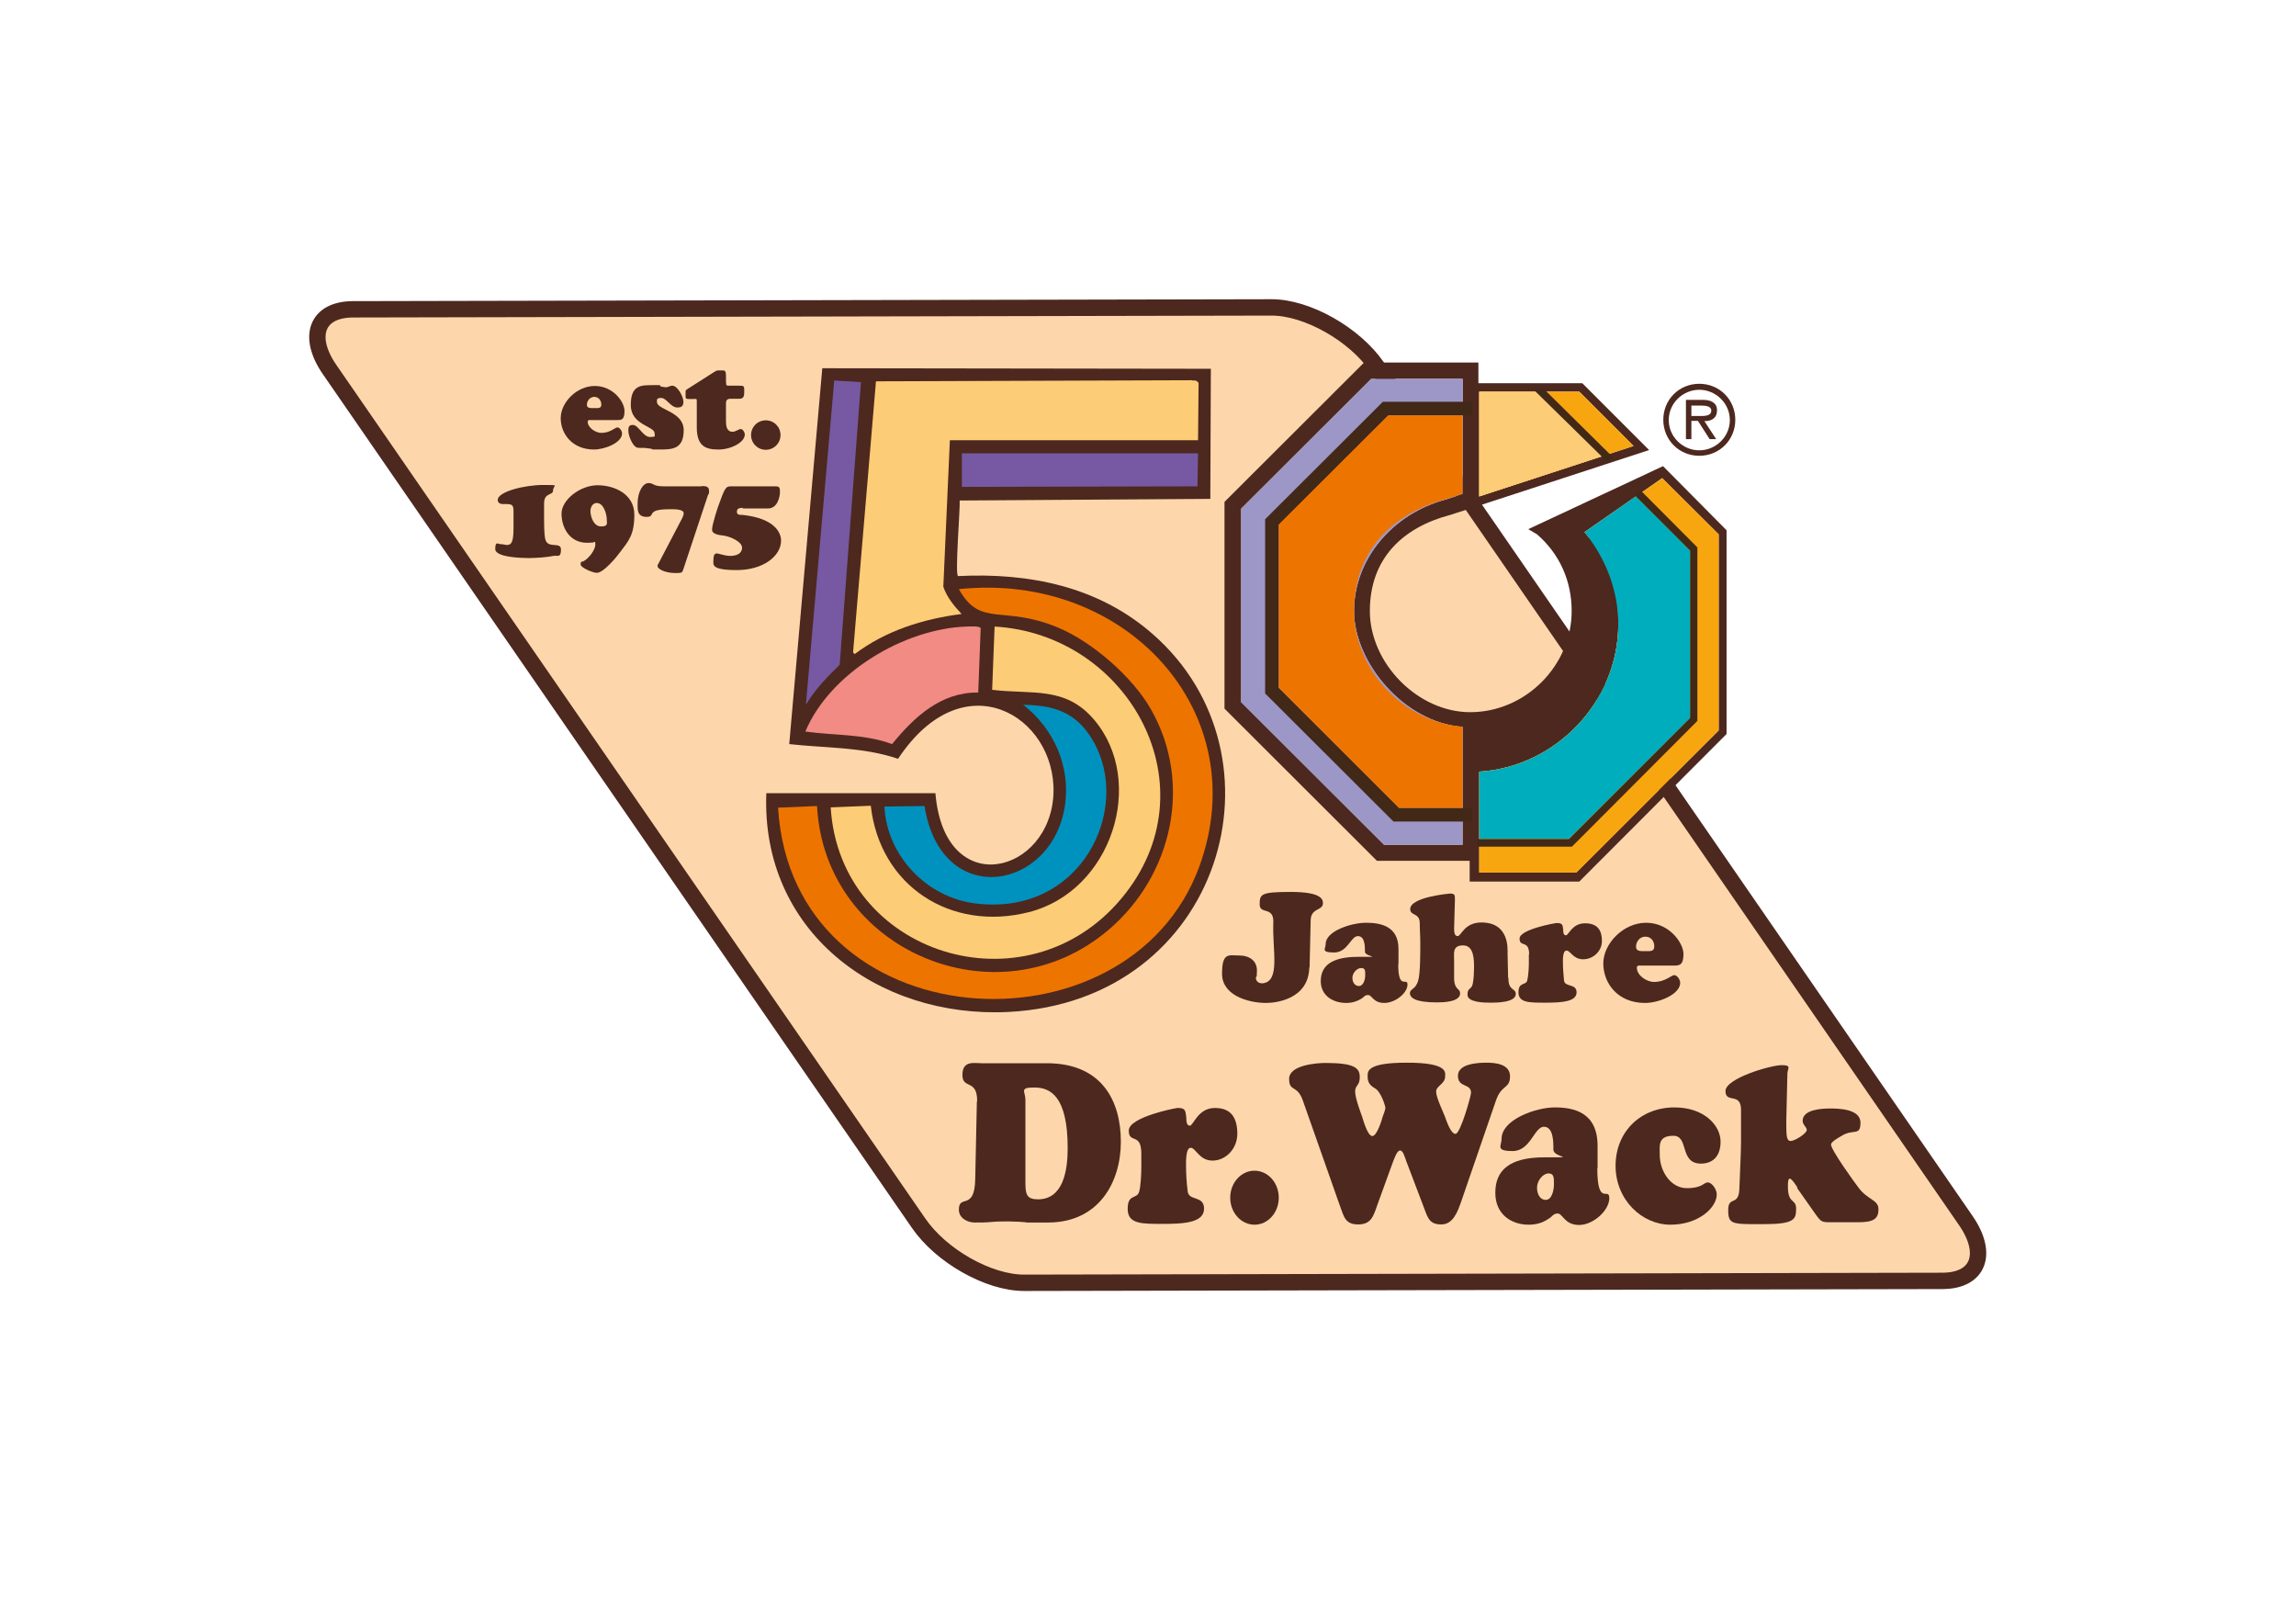 <?xml version="1.0" encoding="UTF-8"?>
<svg id="Ebene_1" xmlns="http://www.w3.org/2000/svg" version="1.1" viewBox="0 0 841.9 595.3">
  <!-- Generator: Adobe Illustrator 29.2.1, SVG Export Plug-In . SVG Version: 2.1.0 Build 116)  -->
  <defs>
    <style>
      .st0 {
        fill: #fdd7ab;
        stroke: #4d281f;
        stroke-width: 6px;
      }

      .st0, .st1 {
        stroke-miterlimit: 3.9;
      }

      .st2, .st3, .st4, .st5, .st6, .st7, .st8 {
        fill-rule: evenodd;
      }

      .st2, .st9 {
        fill: #ee7400;
      }

      .st10 {
        fill: #f18b84;
      }

      .st3 {
        fill: #9d97c8;
      }

      .st1 {
        fill: none;
        stroke: #422817;
        stroke-width: 5px;
      }

      .st4 {
        fill: #422817;
      }

      .st5 {
        fill: #00adbc;
      }

      .st6, .st11 {
        fill: #fdcc76;
      }

      .st12 {
        fill: #0092be;
      }

      .st13 {
        fill: #fff;
      }

      .st14, .st7 {
        fill: #4d281f;
      }

      .st15 {
        fill: #7659a2;
      }

      .st8 {
        fill: #f7a60f;
      }

      .st16 {
        display: none;
      }
    </style>
  </defs>
  <g id="HG">
    <path class="st0" d="M712.5,469.6l-337,.7c-13,0-30.4-9.8-38.7-21.9L120.8,135.4c-8.3-12.1-4.6-21.9,8.5-22l337-.7c13,0,30.4,9.8,38.7,21.9l215.9,313c8.3,12.1,4.6,21.9-8.5,22h0Z"/>
  </g>
  <g id="Logo">
    <g id="Background" class="st16">
      <rect class="st13" x="164.6" y="98.9" width="512" height="398.2"/>
      <path class="st14" d="M418.6,407.3c25.1-3.5,25.5,35.9,0,32.4-17.7-2.4-16.9-30.1,0-32.4Z"/>
      <path class="st14" d="M215.5,412.2c19.9-2,19.7,29.4-.9,26.2-13.7-2.1-13.7-24.7.9-26.2Z"/>
      <path class="st14" d="M606.6,159.3c18.5-2.7,18.9,26.8-.4,23.6-11.9-2-12-21.8.4-23.6Z"/>
      <path class="st14" d="M613.3,414c15.2-.7,16.2,22.2,2.2,23.6-16.4,1.6-17.4-22.9-2.2-23.6Z"/>
      <path class="st9" d="M215.5,418.9c9.4-1.9,10.8,11.1,4,12.9-9.6,2.5-11.5-11.3-4-12.9Z"/>
      <path class="st9" d="M607.5,165.1c11.2-2.1,8.4,16.8-1.8,11.1-4.8-2.7-2.6-10.3,1.8-11.1Z"/>
      <path class="st10" d="M612.4,420.2c8.5-1.7,9.2,9.7,3.6,11.1-8.6,2.1-10.1-9.8-3.6-11.1Z"/>
    </g>
    <g>
      <path class="st14" d="M301.5,135l142.5.2-.2,47.7-91.9.6c.2,3.2-1.8,27.1-.6,27.7,26.1-1.3,51.4,3.8,71.3,21.2,51.3,44.7,25.7,134.6-52.8,138.6-48.4,2.4-90.8-29.8-88.8-80.2h62c3.3,39.8,42.4,29.6,43.3-.2.8-28-32.9-48.8-57-12.4-12.9-4.4-26.5-3.9-39.9-5.4l12.1-137.6v-.2Z"/>
      <g>
        <g>
          <path class="st9" d="M351.6,216c61.4-6.5,108.7,45.3,88.2,101.6-26,71.4-149.3,64.2-154.5-21.5l14.3-.6c2.7,53.1,66.4,80,107,45.3,23.3-19.9,30.9-53.7,15.4-80.8-6.7-11.8-21.5-24.7-34-29.9-20.3-8.5-28.4.2-36.4-14.1h0Z"/>
          <path class="st11" d="M364.6,229.7c49.5,2.8,80.5,59.2,46.6,99.7-35,41.9-103.3,20.7-106.6-33.4l14.7-.6c3.3,29.4,29.3,46.3,58,39,30.3-7.7,43.1-47.7,24-70.4-10.6-12.6-22.8-9.3-37.5-11.1l.9-23.2h-.1Z"/>
          <path class="st12" d="M375,258.4c11.6.1,19.8,2.8,25.8,13.2,14.5,24.9-4.3,64.6-43.3,59.6-17.8-2.3-32.3-17.5-33.2-35.5l14.7-.2c6.1,38.3,46.9,31,51.5-.2,2.1-14.4-4.1-28.2-15.4-37h-.1Z"/>
        </g>
        <g>
          <path class="st10" d="M354.6,229.7c.9,0,4.6-.3,5,.6l-.9,23.6c-13.7-.2-23.5,9-31.6,18.9-10.2-3.8-21.2-3.1-31.8-4.6,9.1-21.6,36.3-37.8,59.3-38.5h0Z"/>
          <g>
            <path class="st11" d="M437.1,139.5c1.1,0,1.6-.2,2.4.9l-.2,21h-91l-2.4,53.7c1.3,3.9,4,7.1,6.7,10-14.1,1.8-27.8,6.1-39.2,14.7l-.6-.6,8.4-99.4,115.9-.4h0Z"/>
            <path class="st15" d="M305.9,139.5l9.8.6-7.8,103.6c-4.6,4.5-9.1,9.1-12.4,14.7l10.4-118.9h0Z"/>
            <polygon class="st15" points="352.7 166.2 439.3 166.2 439.1 178.3 352.7 178.5 352.7 166.2"/>
          </g>
        </g>
      </g>
    </g>
    <g>
      <g>
        <path class="st7" d="M609.8,170.9l-49.4,23.1,3.2,1.9c8.2,7.1,12.7,17,12.7,28.1,0,20.1-17,37.1-37.2,37.1h0c-19.2,0-36.8-17.9-36.8-37.1s12-30.6,29.4-35.2l8.4-2.7h0l64.6-21.1-24.5-24.5h-38.1v-7.6h-41.9l-51.2,51.1v75.8l55.9,55.8h34v7.6h40.2l54-54.1v-74.7l-23.4-23.6h0ZM579.1,143.6l19.9,19.9-56.6,18.5v-38.4h36.8-.1ZM507.5,309.7l-52.4-52.3v-70.9l47.7-47.6h33.5v42.2l-6.1,2c-19.8,5.3-33.7,22.1-33.7,40.9s18.3,40.9,39.8,42.5v43.2h-28.8ZM630.2,267.8l-52.2,52.1h-35.6v-37c28-1.7,51-25.7,51-53.9s-4.4-24.1-12.4-33.9l28.5-19.8,20.7,20.6v72h0Z"/>
        <path class="st14" d="M623.1,165.1c-6,0-11.2-4.9-11.2-11.1s5.2-11.1,11.2-11.1,11.2,4.9,11.2,11.1-5.2,11.1-11.2,11.1ZM623.1,167.1c7.4,0,13.2-5.8,13.2-13.2s-5.8-13.2-13.2-13.2-13.2,5.8-13.2,13.2,5.8,13.2,13.2,13.2ZM625,154.4c2.6,0,4.6-1.1,4.6-4s-2.5-3.8-5.1-3.8h-6.3v14.4h2v-6.7h2.4l4.3,6.7h2.4l-4.4-6.7h0ZM620.2,152.4v-3.7h3.8c1.6,0,3.5.3,3.5,1.8,0,2.3-3.1,2-4.9,2h-2.4,0Z"/>
      </g>
      <path class="st3" d="M507.5,309.7l-52.4-52.3v-70.9l47.7-47.6h33.5v42.2l-6.1,2c-19.8,5.3-33.7,22.1-33.7,40.9s18.3,40.9,39.8,42.5v43.2h-28.8Z"/>
      <path class="st8" d="M630.2,267.8l-52.2,52.1h-35.6v-37c28-1.7,51-25.7,51-53.9s-4.4-24.1-12.4-33.9l28.5-19.8,20.7,20.6v72h0Z"/>
      <polygon class="st8" points="579.1 143.6 599 163.5 542.4 182 542.4 143.6 579.1 143.6"/>
      <polyline class="st1" points="539.8 149.8 508.1 149.8 466.4 191.4 466.4 253.2 512 298.7 539.8 298.7"/>
      <polygon class="st4" points="541.6 307.6 575.3 307.6 619.7 263.2 619.7 201.9 599.4 181.6 601.7 179.9 622.4 200.7 622.4 264.3 576.4 310.4 541.6 310.4 541.6 307.6"/>
    </g>
    <path class="st2" d="M468.9,192.4v59.7l44.1,44.1h23.3v-29.8c-21.5-1.6-39.8-20.8-39.8-42.5s13.9-35.6,33.7-40.9l6.1-2v-28.7h-27.3l-40.2,40.1h.1Z"/>
    <path class="st5" d="M575.2,307.6l44.5-44.4v-61.3l-19.9-19.9-18.8,13.1c8,9.8,12.4,21.7,12.4,33.9,0,28.2-23.1,52.3-51,53.9v24.6h32.9-.1Z"/>
    <polygon class="st6" points="563.9 143.6 542.4 143.6 542.4 182 587.4 167.3 563.9 143.6"/>
    <polygon class="st4" points="589 169 562.3 142.8 566.3 142.8 591.7 167.9 589 169"/>
  </g>
  <g id="Text">
    <g>
      <path class="st14" d="M216.7,154c-.5,0-1.2-.1-1.2.6,0,2.2,2.9,4.1,5,4.1,3.3,0,5-2,5.9-2s1.7,1.4,1.7,2.2c0,3.4-6.3,5.9-10.3,5.9-8,0-12.2-5.8-12.2-11.5s5.8-11.8,12.5-11.8,10.9,5.8,10.9,9.2-1.3,3.3-2.8,3.3h-9.7.2ZM220.5,148.4c0-1.6-1-2.9-2.6-2.9s-2.7,1.5-2.7,2.9,1.5,1.2,2.7,1.2,2.6.3,2.6-1.3h0Z"/>
      <path class="st14" d="M242.3,141.7c.8.1,1.5.3,1.8.3s.8-.1,1.2-.3c.4-.1.8-.3,1.2-.3,2,0,4.1,4.1,4.1,5.9s-1,2.1-2.2,2.1c-2.5,0-4-3.5-5.9-3.5s-1.6.7-1.6,1.5c0,2.9,9.8,3.4,9.8,10.3s-4.1,7.1-8.7,7.1-2.2-.1-3.3-.3c-1.1-.1-2.1-.3-2.4-.3h-1.7c-.9,0-1.3-.1-2-.8-1.1-1.2-2.2-3.8-2.2-5.5s.4-2.1,1.7-2.1c2,0,3.7,4.4,6.2,4.4s1.7-.4,1.7-1.4c0-2.6-8.7-2.9-8.7-10.3s3.7-7.3,8.2-7.3,1.8,0,2.7.3v.2Z"/>
      <path class="st14" d="M266.2,154.6c0,3,1.2,3.7,2.4,3.7s2.2-1,3-1,1.5,1.2,1.5,2c0,2.9-5.1,5.5-9.6,5.5s-8-1-8-8.1v-9.2c0-.8,0-1.1-.2-1.2-.2-.1-.7,0-1.7,0s-1.7,0-2-.2c-.3-.3-.2-.8-.2-1.8s-.1-1.1.4-1.5l10.2-6.5c1-.6,1-.5,2.3-.5s1.9-.2,1.9,1.9,0,2.8.1,3.3c.1.4.4.4,1.6.4h3.1c1.9,0,1.9.1,1.9,2.1s-.3,2.7-2,2.7h-3.1q-1.6,0-1.6,1.6v6.8Z"/>
      <path class="st14" d="M280.8,164.9c-3,0-5.4-2.4-5.4-5.4s2.4-5.4,5.4-5.4,5.4,2.4,5.4,5.4-2.4,5.4-5.4,5.4Z"/>
      <path class="st14" d="M188.3,187.6c0-2-.2-2.8-2.4-2.8s-1.1,0-1.6,0c-.9,0-1.8-.5-1.8-1.5,0-3.1,10-5.5,16.6-5.5s3.7,0,3.7,2-3.3.6-3.3,4.8v5.3c0,1.4,0,5.7.4,7.6.8,4,5.8.8,5.8,4s-1.4,2-2.7,2.3c-2.3.5-6.6.8-9,.8s-12.4-.2-12.4-3.3,1-1.8,2-1.8,1.6.3,2.3.3c1.7,0,2.4-1.2,2.4-6.3v-6.1.2Z"/>
      <path class="st14" d="M218.7,210c-1.2,0-5.8-1.8-5.8-3.1s.6-.9,1-1.1c2.1-1.1,4.4-4.3,4.4-6.1s-.4-.8-.9-.8-1.4.1-2.1.1c-6.5,0-9.4-5.6-9.4-10.7s6.9-10.4,13.2-10.4,13.5,3.3,13.5,10.8-2.2,9.7-5.2,13.7c-1.3,1.8-6.1,7.6-8.5,7.6h-.2ZM218.8,184.4c-1.5,0-2.3,1.6-2.3,2.9,0,2.2,1.2,5.7,3.9,5.7s2.1-1.2,2.1-2.5c0-1.9-1.1-6.1-3.7-6.1h0Z"/>
      <path class="st14" d="M257.3,178.2c1.2,0,2.7,0,2.7,1.7s-.2,1-.4,1.6l-9,27.1c-.4,1.2-.4,1.5-2.6,1.5-4.9,0-6.9-1.8-6.9-2.5s.3-.8.4-1.1l8-15.3c.4-.7,1.2-2.2,1.2-3,0-1.7-3.9-1.5-5.3-1.5-8.9,0-4.7,2.8-8.3,2.8s-3.3-2.8-3.3-4.9c0-4.2,1.9-7.5,4-7.5s1.4,1.2,5.7,1.2h13.8Z"/>
      <path class="st14" d="M272.5,186.2c-1,0-2.3,0-2.3,1.4s1.3,1.1,2.3,1.2c11.5,1.3,13.9,6.4,13.9,9.4,0,5.7-6.6,10.8-16.2,10.8s-8.6-2-8.6-3.6.3-2.5,1.2-2.5,2.8.9,5,.9,4.3-.8,4.3-3-4.2-4-6.5-4.4c-1.2-.2-4.5-.3-4.5-2.2s2.1-8.4,3-10.6c2-5.6,2.4-5.3,4.6-5.3h15.2c1.6,0,2.1,0,2.1,2s-1,6.1-4.3,6.1h-9.4l.2-.2Z"/>
    </g>
    <g>
      <path class="st14" d="M480.1,354.7c-.3,11.9-12.7,13-15.8,13-6.5,0-16.2-2.7-16.2-10.7s2.5-6.7,6.3-6.7,6.5,2,6.5,5.5-.4,1.9-.4,2.6c0,1.4,1.1,2.2,2.5,2.1,6.6-.7,3.5-12.1,3.9-22.2.3-6.2-5-2.9-5-6.7s.4-4.6,11.4-4.6,11.8,2.6,11.8,4.1c0,2.9-4.4,1.6-4.5,6.3l-.4,17.2h0Z"/>
      <path class="st14" d="M512.7,353.5c0,9.9,3.4,4.5,3.4,7.5s-4.4,6.7-8.5,6.7-4.5-2.9-5.9-2.9-1.4.7-2.6,1.4c-1.2.7-2.9,1.5-5.5,1.5-4.6,0-9.3-2.5-9.3-8s3.8-8.9,13.7-8.9,2.5.1,2.5-1.9,0-5.7-2.6-5.7-3.7,6-8.7,6-3.1-1.3-3.1-3.1c0-4.8,9.5-7.8,14.8-7.8s11.9,1.2,11.9,9.6v5.6h-.1ZM495.9,358.5c0,1.5.8,3,2.4,3s2.3-2.3,2.3-4,0-2.6-1.5-2.6-3.2,1.8-3.2,3.6h0Z"/>
      <path class="st14" d="M553.1,358.6c0,4.8,2.7,3.6,2.7,5.8,0,3.2-7.2,3.2-9.2,3.2s-8.5,0-8.5-2.9,1.6-1.6,2-4.4c.3-1.8.4-3.8.4-5.6,0-2.8,0-8.1-4-8.1s-3.3,2.9-3.3,5.4v6.5c0,4.6,2.2,3.7,2.2,5.7,0,3.2-6.4,3.3-8.5,3.3-8,0-9.9-1.7-9.9-3.4s2.2-1.2,3.1-4.9c.7-2.6.7-10,.7-13.1s-.2-5.1-.2-7.6c0-4-3.5-2.6-3.5-5.2,0-4.5,14.6-5.7,14.6-5.7,1.7,0,1.8.5,1.8,2.1l-.3,10.6c0,1.1,0,2.9,1.3,2.9s2.4-5,8.7-5c10.3,0,9.6,9.7,9.6,11.3l.2,9h.1Z"/>
      <path class="st14" d="M560.7,349.9c0-5.5-3.5-2.4-3.5-5.8s13.1-5.7,13.6-5.7c2.1,0,2.2.6,2.4,2.5,0,.7,0,2,1,2s2.2-4.4,7-4.4,6.2,2.8,6.2,6.5-3.2,6.7-6.9,6.7-4.6-3.2-6.1-3.2-1.3,3.8-1.3,4.8c0,1.7.2,4,.4,6.2.3,2.5,4.6,1,4.6,4.3s-4.9,3.8-11.1,3.8-10.2.1-10.2-3.8,2.6-2.4,3.2-4.3c.4-1.4.6-4.6.6-6.2v-3.4h0Z"/>
      <path class="st14" d="M601.7,354c-.6,0-1.5-.2-1.5.8,0,2.8,3.6,5.2,6.3,5.2,4.2,0,6.3-2.5,7.4-2.5s2.2,1.7,2.2,2.8c0,4.3-7.9,7.4-12.9,7.4-10.1,0-15.3-7.3-15.3-14.5s7.3-14.9,15.7-14.9,13.7,7.3,13.7,11.5-1.7,4.2-3.5,4.2h-12.2,0ZM606.6,347c0-2-1.2-3.6-3.3-3.6s-3.4,1.9-3.4,3.7,1.9,1.6,3.4,1.6,3.3.3,3.3-1.7Z"/>
    </g>
    <g>
      <path class="st14" d="M358.3,403.8c.1-8.4-5.4-4.3-5.4-9.7s4.3-4.3,6.9-4.3h24c20.5,0,27.2,14.1,27.2,28.8s-8,29.6-26.7,29.6-5.8,0-8.1-.2c-2.3,0-4.3-.2-6.3-.2s-4.2,0-6.3.2c-2.1.2-4.1.2-6.3.2s-5.7-1.4-5.7-4.7c0-5.9,5.8.7,6-11.3l.6-28.4h0ZM376,433.8c0,4.2.6,5.9,4.6,5.9,9.3,0,10.9-10.6,10.9-18.8,0-19.2-6.5-22.2-12.2-22.2s-3.3,1.4-3.3,4.5v30.6Z"/>
      <path class="st14" d="M418.5,423c0-8-4.6-3.5-4.6-8.5s17.3-8.3,17.9-8.3c2.8,0,2.9.8,3.2,3.6,0,1,0,2.9,1.3,2.9s2.9-6.5,9.2-6.5,8.2,4.1,8.2,9.5-4.2,9.8-9.1,9.8-6.1-4.7-8-4.7-1.7,5.5-1.7,7c0,2.5.2,5.9.6,9,.4,3.6,6,1.4,6,6.3s-6.5,5.6-14.6,5.6-13.4.2-13.4-5.5,3.4-3.4,4.2-6.3c.6-2,.8-6.7.8-9v-4.9Z"/>
      <path class="st14" d="M460,449c-4.9,0-8.9-4.4-8.9-9.9s4-9.9,8.9-9.9,8.9,4.4,8.9,9.9-4,9.9-8.9,9.9Z"/>
      <path class="st14" d="M515.5,425.2c-.4-.9-1-3.4-2.1-3.4s-1.9,2.1-3.8,7.4l-4.5,12.4c-1.5,4.3-2.3,7.3-7.1,7.3s-5.2-2.9-6.6-6.6l-13.7-38.9c-2.1-5.9-5-2.9-5-7.9s10-5.8,13.3-5.8c10.8,0,12.6,1.9,12.6,5.2s-1.7,2.8-1.7,5.3,2.3,8.4,2.6,9.3c.4,1.3,2,7,3.7,7s3.5-5.9,3.8-7.1c.2-.5,1-2.6,1-3.2s-1.5-5.8-3.8-7.2c-1.5-.8-2.7-2-2.7-4s-1-5.4,14.4-5.4,14,3.7,14,5.1c0,2.7-3.3,3.4-3.3,5.5s2.5,7.3,3.2,9.1c.5,1.3,2.1,6.4,3.9,6.4s5.7-13.9,5.7-15.1c0-3.5-4.8-1.7-4.8-6.2s7.5-4.8,10.5-4.8,8.6.4,8.6,5-3.1,3-5.1,8.7l-12.7,36.9c-1.5,4.4-3.2,8.7-7.4,8.7s-4.9-2.2-6.2-5.7l-6.8-17.9h0Z"/>
      <path class="st14" d="M585.7,428.3c0,14.4,4.4,6.6,4.4,11s-5.8,9.8-11.1,9.8-6-4.2-7.8-4.2-1.8,1.1-3.5,2c-1.6,1.1-3.8,2.1-7.2,2.1-6.1,0-12.2-3.6-12.2-11.7s5-13,18-13,3.3.2,3.3-2.8,0-8.4-3.5-8.4-4.9,8.9-11.4,8.9-4.1-1.9-4.1-4.5c0-7,12.5-11.5,19.5-11.5s15.7,1.8,15.7,14.1v8.2h-.1ZM563.6,435.5c0,2.1,1,4.4,3.2,4.4s3-3.4,3-5.8,0-3.9-2-3.9-4.2,2.6-4.2,5.2h0Z"/>
      <path class="st14" d="M614,406c11.1,0,16.9,6.8,16.9,12.5s-3.1,8.1-7.2,8.1c-8,0-4.3-10.2-10.1-10.2s-5,3.7-5,7c0,6.1,4.1,12.2,9.9,12.2s6.2-2.1,7.7-2.1,3.3,2.5,3.3,4.4c0,4.8-6.6,11.1-17,11.1s-20.1-9.1-20.1-21.6,9.2-21.4,21.6-21.4h0Z"/>
      <path class="st14" d="M659.1,435.4c-.3-.5-2.1-3.3-2.8-3.3s-.7,1.8-.7,2.3c-.2,7.3,3,4.8,3,8.7s-.5,5.7-12,5.7-12.9.2-12.9-5.2,3.9-1.1,4.1-7.9c.2-5.7.6-13.5.6-17.1v-11.7c0-6.6-5.7-2.2-5.7-6.9s16.7-9.5,20.6-9.5,2.1,1.3,2.1,3.1l-.4,17.4c0,5.2,0,7.3,1.6,7.3s5.9-2.8,5.9-4-1.5-1.8-1.5-3.4c0-4.3,7.5-4.5,10.1-4.5s11.1,0,11.1,5.2-2.7,2-7.2,5c-.7.4-3.6,2-3.6,3,0,2,8.6,13.9,10,15.7,3.3,4.6,7.4,4.5,7.4,8s-1.7,4.8-7.4,4.8h-10.4c-2.9,0-3.3-.2-5.1-2.7l-6.9-9.8v-.2Z"/>
    </g>
  </g>
</svg>